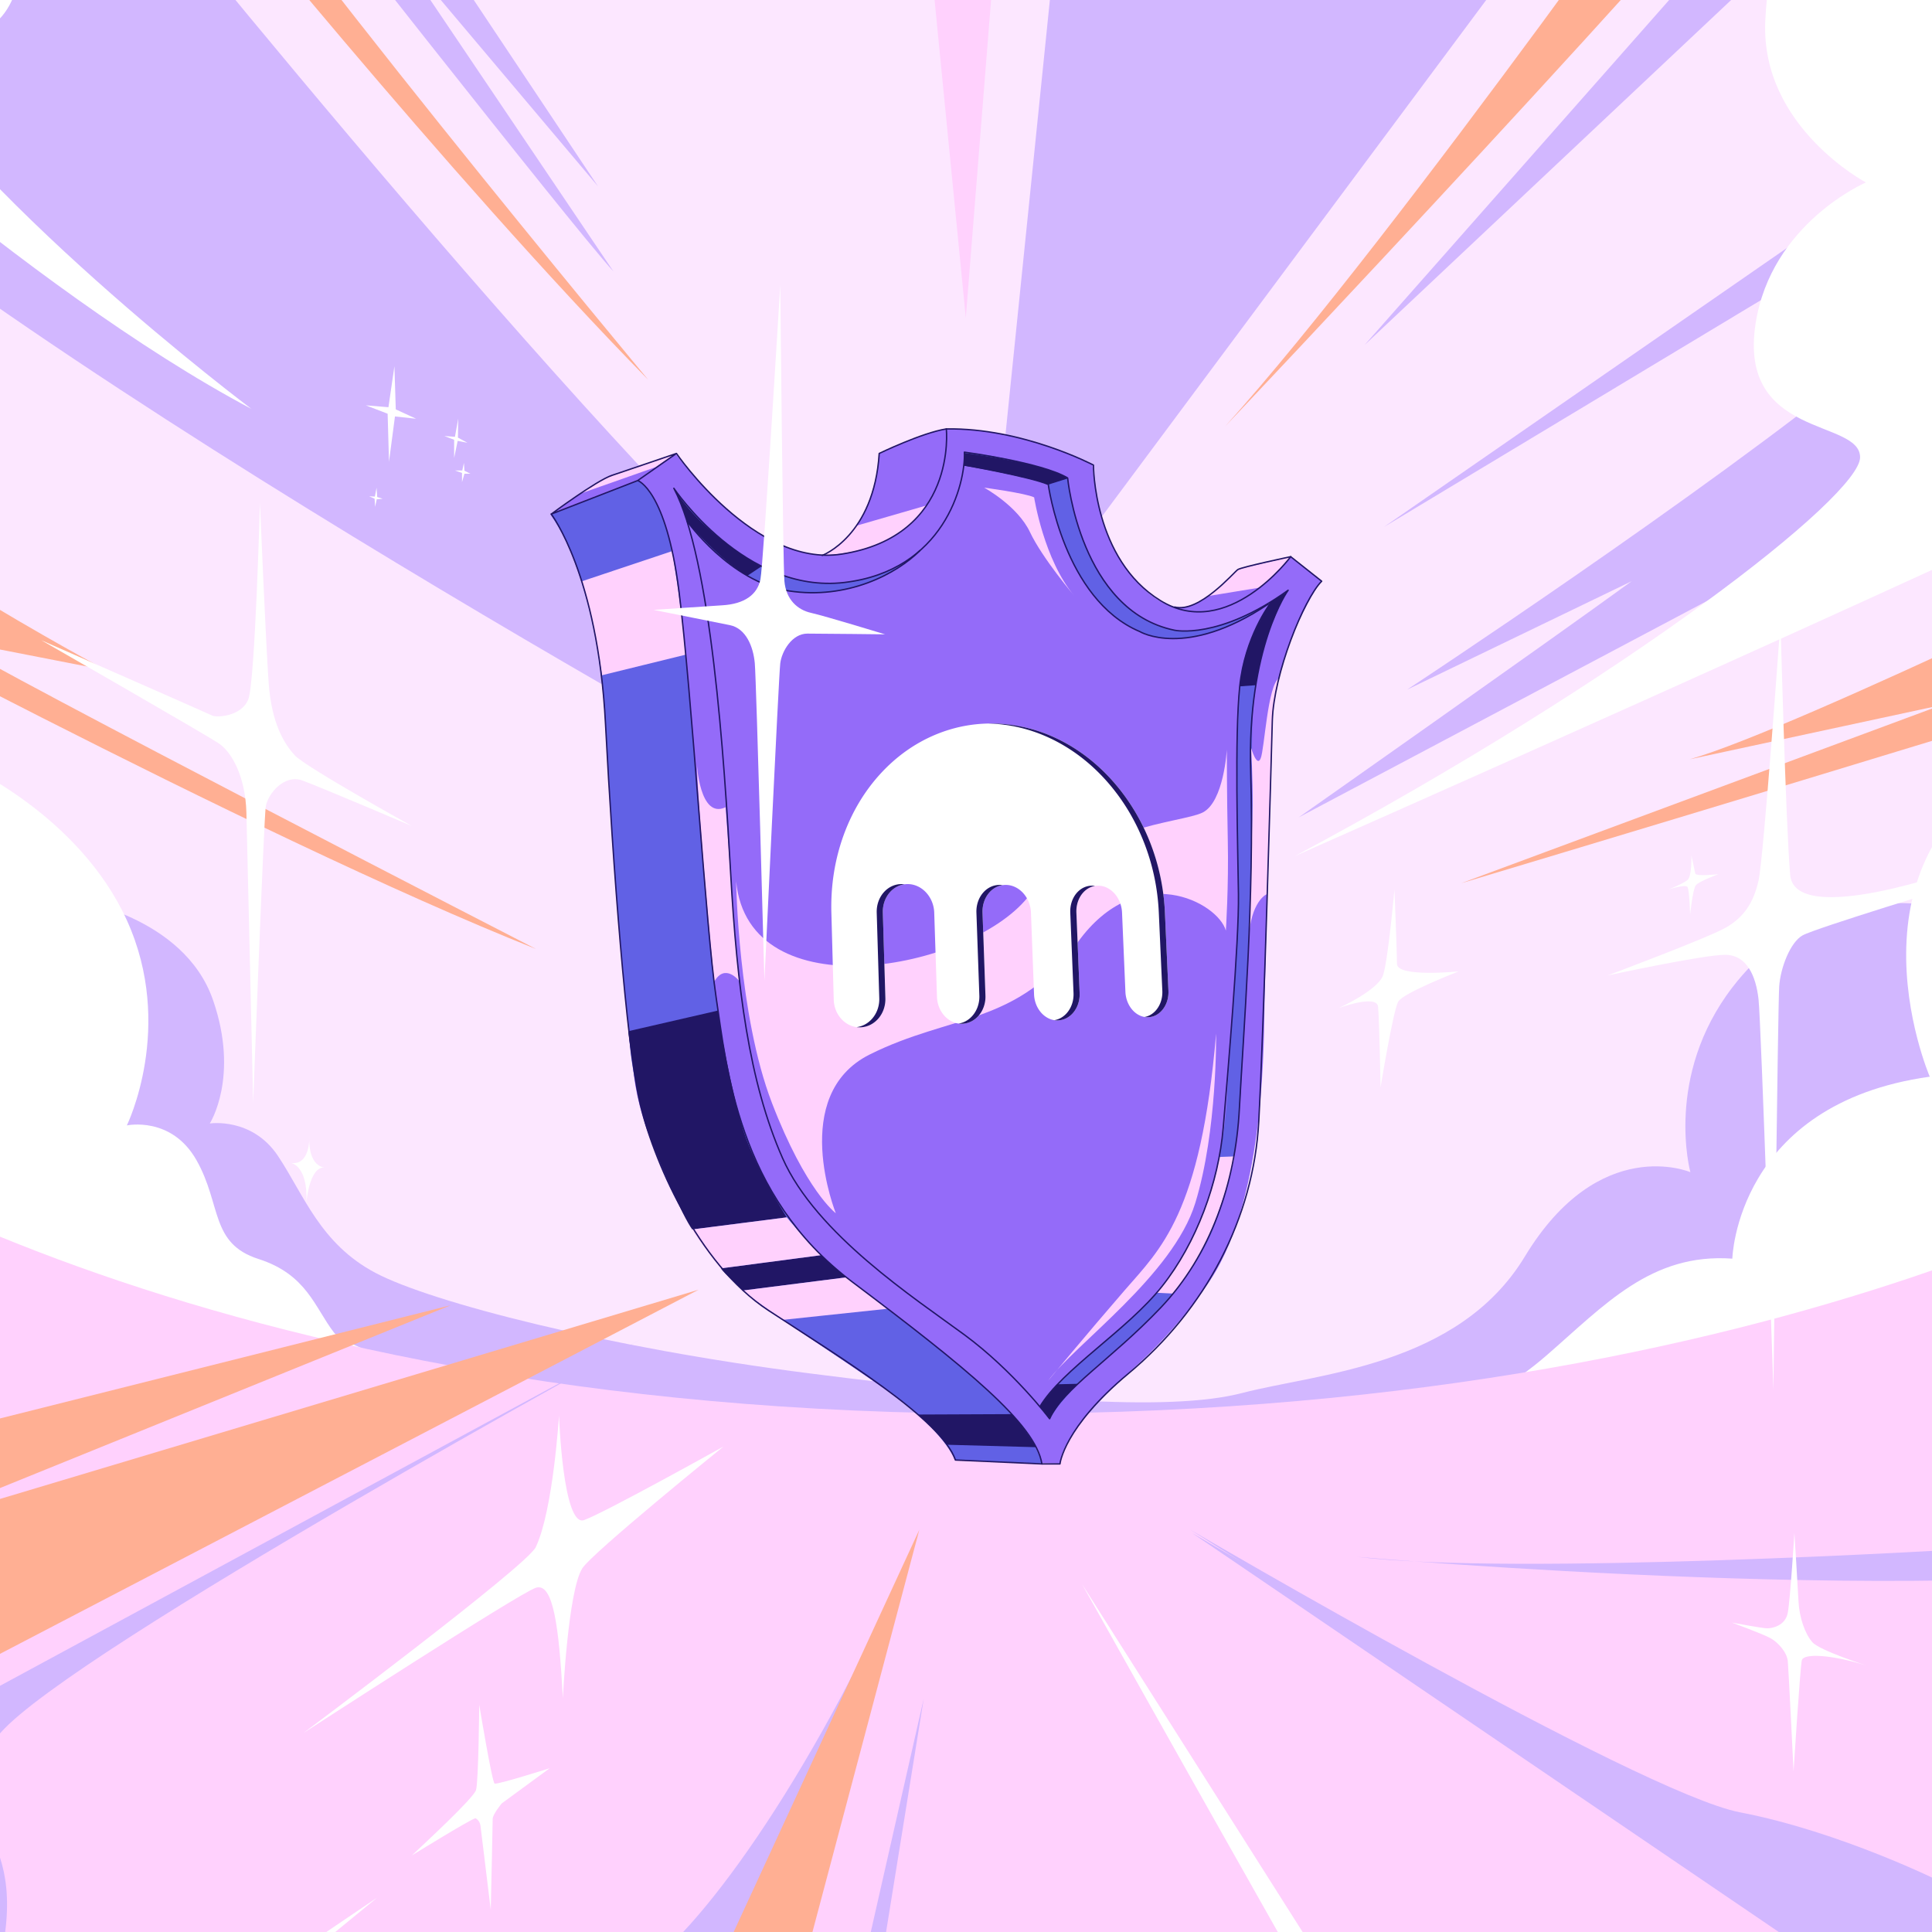 <svg width="2160" height="2160" fill="none" xmlns="http://www.w3.org/2000/svg"><rect width="100%" height="100%" fill="#333333" stroke="none"/><g clip-path="url(#a)"><path d="M2408.56-137.967H-257.719V2549.95H2408.56V-137.967Z" fill="#FCE7FF"/><path d="M101.535-198.56s510.746 640.597 792.09 900.3l125.525 108.21-38.956 34.629-82.24 47.611S-36.975 381.438-335.63 78.454l-99.552-290.002 536.717 12.983v.005ZM1192.29-181.249l-82.24 805.078 51.94 47.611 679.55-913.288-649.25 60.599ZM309.298-168.266s328.955 419.853 376.566 471.793L434.82-68.714 668.552 208.3 408.85-181.254l-99.552 12.983v.005ZM2014.68-168.267l-489.11 554.034 588.66-554.034h-99.55ZM82.078 1005.58s123.422 18.15 156.095 112.53c29.782 86.03-3.631 137.95-3.631 137.95s47.192-7.26 76.231 36.3c29.042 43.56 47.192 98.01 108.903 130.68 61.711 32.67 257.737 83.49 486.437 112.54 228.697 29.04 399.317 43.56 482.807 21.78 83.49-21.78 241.34-29.42 315.82-152.47 83.49-137.94 185.13-94.38 185.13-94.38s-29.51-107.21 47.19-206.92c108.91-141.57 290.41-94.38 304.93-43.56 14.52 50.82-54.45 417.46-54.45 417.46l-461.02 148.84-1052.737 18.15-602.598-152.47-90.08-108.9 100.972-377.53ZM1451.99 913.831S1729 719.056 1824.23 649.799l-251.04 121.193s328.95-216.421 515.07-367.913c186.12-151.492 242.39-199.103 242.39-199.103l-12.98 251.044-865.68 458.805v.006ZM1547.21 589.2l489.11-294.326 17.31-56.27L1547.21 589.2Z" fill="#D2B7FF"/><path d="M2068.78-172.59s-88.73 38.952-95.22 196.94c-4.83 117.489 112.54 179.631 112.54 179.631s-106.04 45.449-123.36 157.983c-19.79 128.628 116.86 106.043 116.86 149.33 0 43.287-259.7 246.715-631.94 445.824 0 0 705.52-311.643 999.85-454.477l-4.33-688.209-374.4 12.983v-.005ZM-277.198 37.334S27.954 323.006 281.16 457.187c0 0-320.301-240.224-428.506-428.507 0 0 201.27 84.402 166.642-127.689C1.112-210.403-114.885-332.74-218.766-328.412c-103.881 4.329-110.372 142.834-110.372 142.834l51.94 222.912ZM-42.133 853.536s129.85 56.27 183.953 175.304c54.103 119.03 0 229.4 0 229.4s49.779-10.82 77.911 38.95c28.132 49.78 15.15 93.06 69.252 110.37 54.103 17.32 62.761 54.11 84.402 82.24 21.641 28.14 324.626 108.21 376.566 121.2 51.941 12.98-515.926-12.6-838.389-254.99l46.3-502.474h.005ZM1603.48 1586.81s60.6-15.15 125.52-71.42c64.92-56.27 116.87-114.7 207.76-108.21 0 0 4.33-173.13 220.75-203.43 0 0-114.7-266.193 134.18-365.745v575.675l-688.21 173.13Z" fill="#fff"/><path d="M-296.677 1225.47s445.823 346.27 1380.757 354.93c934.92 8.66 1406.72-311.64 1406.72-311.64l4.33 1363.43-2822.101-12.98 30.299-1393.74h-.005Z" fill="#FFD1FD"/><path d="M1516.91 1740.55s692.54 60.6 965.23 0l-43.28-177.46s-43.28-12.99-121.2 34.63c-57.33 35.03-129.85 108.21-121.19 134.18 0 0-502.09 30.3-679.55 8.65h-.01Z" fill="#D2B7FF"/><path d="M1066.76 1701.59s69.26 4.33 112.54 4.33c0 0 259.71 99.55 506.42 138.51 246.72 38.95 766.12 69.25 766.12 69.25l-38.95 623.29-2679.267-12.98-129.851-411.2s887.317-147.16 1462.988-411.19v-.01Z" fill="#FFD1FD"/><path d="M1516.91 1770.85s523.74 95.22 921.94 103.88l-4.33-69.25s-601.64 17.31-917.61-34.63ZM-435.181 2082.49s458.806-64.92 969.557-216.42L-495.78 2021.89l60.599 60.6ZM1928.11 2571.6l-458.81-515.08 549.7 510.75-90.89 4.33Z" fill="#FFD1FD"/><path d="m1027.81 1713.9-393.887 857.02-233.732 17.31s-12.983-95.23 77.91-181.79c90.894-86.57 147.163-82.24 147.163-82.24s30.3-82.24 95.223-125.53c64.923-43.28 194.774-220.74 307.313-484.77h.01Z" fill="#D2B7FF"/><path d="M-270.707 636.811s554.034 298.655 870.001 424.179c0 0-597.316-307.31-657.915-346.268l177.463 34.628s-285.673-151.492-432.836-290.001l43.282 177.462h.005Z" fill="#FFAF93"/><path d="M615.795 575.593s53.669-39.489 67.338-44.556l72.906-22.782s56.197 74.428 107.844 96.198c0 0 27.342 16.202 56.197 16.202 0 0 54.175-18.73 63.287-113.411 0 0 51.643-25.315 74.933-27.343 23.29-2.023 92.15 4.556 163.03 39.49 0 0 3.55 57.214 23.8 93.664 20.25 36.455 45.57 60.753 67.84 65.315 22.28 4.561 51.14-19.242 71.39-41.517 0 0 54.18-14.681 57.72-14.175 3.55.506 34.93 26.832 34.93 26.832s-45.79 65.78-53.46 146.368c-4.33 45.45-6.49 181.792-6.49 181.792s-2.23 105.3-3.25 141.76c-1.01 36.45 2.27 216.15-60.59 311.64 0 0-31.64 50.29-88.34 100.92-56.71 50.63-80 88.6-79.49 104.3l-117.97-4.05s-4.05-24.81-59.74-65.82c-55.696-41.01-143.792-97.21-154.933-105.31-11.14-8.1-60.248-53.67-83.034-95.69-22.782-42.03-54.175-106.83-60.754-161.51-6.584-54.68-18.731-187.84-18.731-187.84l-12.152-187.333s-1.516-82.023-17.213-140.243c-15.697-58.226-28.354-90.119-45.062-112.906l-.006.005Z" fill="#946BF9"/><path d="M822.99 985.25s2.162 149.33 40.036 247.8c37.875 98.47 71.42 123.36 71.42 123.36s-53.025-132.02 37.874-177.46c90.89-45.45 165.56-32.47 232.65-125.53 67.09-93.057 156.9-44.36 165.56-12.98 0 0 3.24-49.777 2.16-100.634s-1.08-101.719-1.08-101.719-3.25 58.432-27.06 70.336c-23.81 11.904-129.85 14.066-195.86 95.227-66 81.15-311.639 127.68-325.705-18.4h.005Z" fill="#FFD1FD"/><path d="m615.796 575.593 98.05-39.04s24.912 17.095 37.616 79.624c12.699 62.528 21.007 186.115 21.007 186.115l16.61 204.678s12.213 119.68 19.05 160.23c6.837 40.55 19.541 91.35 41.033 138.73 21.491 47.39 60.082 89.4 78.648 106.99 18.561 17.58 119.68 91.34 133.85 104.53 14.16 13.19 89.88 69.37 103.07 118.71l-97.32-3.91s-10.15-30.78-70.239-73.77c-60.083-42.98-150.455-99.16-171.952-120.65-21.491-21.49-63.994-77.67-84.51-129.45-20.516-51.78-32.73-101.12-36.151-136.29-3.421-35.17-16.61-186.117-16.61-186.117S677.2 811.09 675.734 793.505c-1.465-17.585-9.014-143.696-59.949-217.907l.011-.005ZM754.625 547.895s45.646 62.435 99.686 86.306c54.041 23.87 76.342 20.464 118.84 11.542 0 0 22.823-6.821 39.349-17.311 0 0-28.069 27.023-90.768 33.839-62.699 6.821-112.803-33.839-129.33-51.941-16.528-18.101-23.613-26.233-23.613-26.233s-10.753-29.907-14.164-36.202ZM1078.35 506.444s.52 8.659-.27 13.117c0 0 83.43 16.791 93.66 22.296 0 0 8.13 45.125 24.92 80.801s36.2 59.288 60.86 74.242c24.66 14.953 34.11 15.217 46.17 16.264 12.07 1.048 33.84.526 62.97-10.753 29.11-11.28 40.39-20.465 40.39-20.465l3.15-2.363s-33.84 16.264-45.38 19.675c-11.54 3.411-53.78 17.312-93.13-12.069-39.35-29.381-55.61-69.784-63.48-91.033-7.87-21.249-14.16-53.514-14.69-61.125l-2.89-2.364s-5.28-2.951-15.73-6.295c-23.95-7.667-68.97-19.752-96.54-19.938l-.01.01ZM1439.42 661.342l-20.2 13.705s-28.85 49.778-31.74 79.355c-2.88 29.577-4.33 93.783-4.33 93.783s.73 127.689 1.45 160.155c.72 32.46-12.27 207.76-12.27 207.76s-.72 64.92-22.36 126.96c-21.64 62.04-51.22 102.44-86.57 132.02-35.35 29.57-85.85 72.86-100.27 98.11l10.82 12.98s11.54-24.52 62.04-67.09c50.49-42.56 107.48-97.39 126.96-163.76 19.48-66.36 22.37-85.84 27.42-190.45 5.05-104.6 10.82-230.843 10.1-264.749-.73-33.907-2.17-103.159 2.88-132.736 5.05-29.577 19.48-82.24 36.07-106.043Z" fill="#6161E5"/><path d="m1384.36 636.858 57.72-14.174s-17.79 22.936-33.87 34.288l-57.71 9.458s20.42-14.211 33.86-29.572ZM1035.48 565.206s-25.51 51.77-115.394 55.449c0 0 16.537-5.784 36.873-32.745l78.521-22.704ZM754.511 507.502l-21.284 14.665-84.671 29.799s24.123-15.609 30.743-18.922c6.621-3.313 75.207-25.542 75.207-25.542h.005ZM650.006 650.062l101.456-33.885s9.752 56.925 15.31 115.707l-93.737 23.035s-10.325-71.492-23.034-104.857h.005Z" fill="#FFD1FD"/><path d="M702.432 1152.89s9.531 80.23 22.24 113.6c12.709 33.36 38.127 92.94 49.252 108.03l105.651-13.5s-35.749-56.4-48.458-96.91c-12.709-40.51-27.802-123.13-28.596-134.25l-100.089 23.03ZM805.869 1418.05l111.652-14.71 28.751 24.74-115.666 14.71s-20.728-18.72-24.737-24.74Z" fill="#211665"/><path d="m1292.8 1445.29 18.77.94s25.66-31.61 39.12-62.28c13.46-30.67 27.23-74.8 29.42-91.07l-16.9.62s-11.58 82.94-70.42 151.79h.01ZM830.606 1442.79l115.667-14.71 46.657 35.06-117.442 12.46s-41.352-28.23-44.882-32.81ZM879.575 1361.02s27.657 32.76 37.946 42.33l-111.652 14.71s-27.729-34.44-31.945-43.53l105.651-13.51ZM811.184 902.499s12.24 168.311 15.3 194.321c0 0-15.743-20.71-27.983.71 0 0-16.935-170.01-19.448-243.994 0 0 3.06 62.735 32.131 48.963ZM1442.08 622.678l-57.72 14.18-17.08 14.025 63.85-16.234 10.95-11.971ZM1430.04 758.009s-7.57 37.874-7.57 55.186c0 17.312-5.41 186.121-5.41 186.121s-16.24 5.414-20.56 43.284c0 0 3.6-111.819 3.97-142.479.36-30.661-1.81-64.206-1.81-64.206s6.49 22.724 10.82 11.904c4.33-10.821 7.58-81.157 20.56-89.815v.005Z" fill="#FFD1FD"/><path d="m1058.51 1615.24 100.19 2.74s-15.52-24.88-27.61-36.97l-104.98.45s20.54 17.12 32.4 33.78ZM1162.32 1572.93s5.79-8.27 9.26-12.57c3.47-4.3 11.08-12.74 11.08-12.74l22-.49s-13.73 13.89-18.69 20.34c-4.96 6.45-12.9 19.03-12.9 19.03s-8.76-11.75-10.75-13.57ZM1439.42 661.342l-19.53 12.193s-16.8 28.947-24.29 49.624c-7.5 20.676-9.3 44.195-9.3 44.195l17.57-1.29s6.46-36.187 12.41-53.504c5.94-17.317 18.9-46.868 23.14-51.218ZM1171.74 541.858l21.77-6.822s-7.81-8.008-45.23-16.29c-37.42-8.282-69.93-12.307-69.93-12.307l-.61 14.144s77.28 13.096 94 21.269v.006ZM754.625 547.895s11.357 25.779 14.164 36.202c0 0 38.205 44.304 67.029 59.474l15.17-10.113s-64.794-35.094-96.368-85.563h.005Z" fill="#211665"/><path d="M1359.62 1155.54s1.56 108.72-23.29 189.48c-24.85 80.75-135.12 158.41-164.63 198.79 0 0 45.04-54.36 85.42-100.95s85.42-85.42 102.5-287.32ZM1156.17 556.053s10.87 69.886 45.04 110.269c0 0-35.73-41.936-49.7-71.441-13.98-29.51-51.25-49.695-51.25-49.695s46.59 6.212 55.91 10.872v-.005Z" fill="#FFD1FD"/><path d="M1118.01 809.186a168.318 168.318 0 0 1 36.49 6.239c5.94 1.703 11.76 3.72 17.53 6.068 5.75 2.337 11.42 5 17 7.977a190.249 190.249 0 0 1 15.7 9.386 193.382 193.382 0 0 1 14.8 10.893c4.78 3.87 9.41 7.993 13.88 12.353 4.47 4.35 8.78 8.942 12.93 13.772a225.43 225.43 0 0 1 11.8 14.964c3.72 5.155 7.2 10.465 10.49 15.934 3.28 5.47 6.33 11.089 9.17 16.858a237.508 237.508 0 0 1 7.84 17.745c2.48 6.27 4.68 12.632 6.62 19.066a238.302 238.302 0 0 1 5 19.526c1.4 6.584 2.53 13.235 3.38 19.953.86 6.72 1.44 13.5 1.75 20.34l3.93 87.39c.18 3.96-.31 7.76-1.36 11.24-1.05 3.48-2.65 6.64-4.69 9.32-2.03 2.69-4.51 4.89-7.3 6.46-2.8 1.56-5.92 2.49-9.23 2.6-3.31.12-6.53-.58-9.49-1.96-2.96-1.37-5.67-3.42-7.99-5.99-2.31-2.56-4.23-5.65-5.62-9.1a34.199 34.199 0 0 1-2.41-11.29l-3.78-88.65c-.18-4.12-1.05-8.05-2.47-11.63-1.43-3.58-3.41-6.81-5.8-9.529-2.4-2.72-5.21-4.933-8.3-6.476-3.09-1.543-6.46-2.41-9.97-2.441-3.52-.031-6.84.784-9.85 2.286-3.01 1.507-5.69 3.7-7.92 6.419-2.22 2.721-3.99 5.981-5.15 9.601-1.17 3.61-1.74 7.6-1.57 11.79l3.63 89.98c.16 4.08-.38 8-1.52 11.58-1.14 3.58-2.85 6.84-5.03 9.6-2.17 2.77-4.82 5.05-7.79 6.66a21.92 21.92 0 0 1-9.8 2.69c-3.51.13-6.91-.59-10.04-2.01-3.12-1.41-5.98-3.52-8.42-6.16-2.44-2.65-4.45-5.83-5.9-9.39a34.23 34.23 0 0 1-2.47-11.63l-3.46-91.3c-.16-4.25-1.06-8.29-2.55-11.98-1.49-3.68-3.58-7.01-6.11-9.813-2.53-2.802-5.51-5.082-8.79-6.672-3.27-1.589-6.86-2.487-10.58-2.518-3.73-.031-7.26.81-10.45 2.353-3.19 1.543-6.05 3.808-8.41 6.61-2.38 2.81-4.27 6.16-5.52 9.89-1.25 3.72-1.88 7.83-1.73 12.15l3.27 92.72c.15 4.21-.46 8.24-1.69 11.94-1.23 3.69-3.08 7.06-5.41 9.91-2.33 2.84-5.15 5.2-8.33 6.86-3.17 1.67-6.7 2.66-10.43 2.79-3.74.13-7.35-.61-10.66-2.06-3.31-1.46-6.34-3.63-8.91-6.35-2.58-2.73-4.7-6-6.21-9.67a34.364 34.364 0 0 1-2.56-11.99l-3.07-94.14c-.14-4.37-1.07-8.55-2.63-12.34a34.09 34.09 0 0 0-6.41-10.123c-2.66-2.889-5.8-5.242-9.27-6.878-3.46-1.636-7.25-2.564-11.2-2.595-3.96-.031-7.72.83-11.12 2.425-3.4 1.594-6.453 3.927-8.992 6.816-2.539 2.885-4.572 6.355-5.929 10.195-1.362 3.85-2.054 8.09-1.92 12.53l2.854 95.65c.129 4.33-.547 8.5-1.878 12.31-1.332 3.82-3.329 7.29-5.831 10.23-2.508 2.95-5.532 5.38-8.927 7.1a26.683 26.683 0 0 1-11.151 2.89c-3.983.14-7.812-.62-11.326-2.12-3.514-1.49-6.723-3.73-9.443-6.54-2.719-2.81-4.958-6.19-6.543-9.97a34.454 34.454 0 0 1-2.641-12.38l-2.632-97.15c-.206-7.6-.067-15.13.413-22.585.48-7.446 1.3-14.814 2.456-22.085a230.893 230.893 0 0 1 4.468-21.476 226.89 226.89 0 0 1 6.45-20.763 218.43 218.43 0 0 1 7.993-19.082 206.722 206.722 0 0 1 9.582-17.838 199.712 199.712 0 0 1 11.11-16.533 194.522 194.522 0 0 1 12.57-15.16 185.483 185.483 0 0 1 13.792-13.555 177.655 177.655 0 0 1 14.775-11.744c5.09-3.617 10.3-6.909 15.68-9.907a167.754 167.754 0 0 1 16.51-8.06 162.507 162.507 0 0 1 17.71-6.301 160.644 160.644 0 0 1 18.06-4.159 158.64 158.64 0 0 1 18.36-2.033c6.17-.325 12.35-.304 18.58.067h.01Z" fill="#fff"/><path d="M1129.64 811.307a168.318 168.318 0 0 0-24.95-2.381c4.42-.092 8.86-.005 13.32.26a168.78 168.78 0 0 1 18.47 2.121 169.27 169.27 0 0 1 18.02 4.118 172.81 172.81 0 0 1 17.53 6.068c5.77 2.348 11.42 5 17 7.977a188.601 188.601 0 0 1 15.7 9.386 195.533 195.533 0 0 1 14.81 10.893c4.78 3.88 9.4 7.993 13.88 12.353a214.29 214.29 0 0 1 12.92 13.772c4.15 4.82 8.08 9.809 11.8 14.964 3.71 5.15 7.21 10.465 10.49 15.934 3.28 5.47 6.33 11.089 9.17 16.858a237.59 237.59 0 0 1 7.85 17.745c2.47 6.27 4.68 12.632 6.62 19.066a242.43 242.43 0 0 1 5 19.526 250.618 250.618 0 0 1 3.38 19.953c.85 6.72 1.44 13.5 1.74 20.34l3.93 87.39c.18 3.96-.31 7.76-1.36 11.24-1.05 3.48-2.65 6.64-4.69 9.32-2.03 2.69-4.51 4.89-7.3 6.46-2.79 1.56-5.92 2.49-9.23 2.6-1.39.05-2.77-.04-4.12-.27 2.31-.4 4.5-1.2 6.52-2.33 2.79-1.57 5.27-3.77 7.3-6.46 2.04-2.68 3.64-5.84 4.69-9.32 1.05-3.48 1.54-7.28 1.36-11.24l-3.93-87.39c-.31-6.84-.89-13.62-1.75-20.34a241.873 241.873 0 0 0-3.38-19.953 238.302 238.302 0 0 0-5-19.526 240.883 240.883 0 0 0-6.62-19.066c-2.39-6.058-5-11.976-7.84-17.745a231.988 231.988 0 0 0-9.17-16.858 230.633 230.633 0 0 0-10.49-15.934 225.43 225.43 0 0 0-11.8-14.964 211.65 211.65 0 0 0-12.93-13.772c-4.47-4.36-9.09-8.473-13.88-12.353-4.78-3.88-9.71-7.508-14.8-10.893a190.249 190.249 0 0 0-15.7-9.386 180.918 180.918 0 0 0-17-7.977 172.81 172.81 0 0 0-17.53-6.068 168.89 168.89 0 0 0-18.03-4.118Z" fill="#211665"/><path d="M1224.32 990.473a21.945 21.945 0 0 0-3.24-.269c-3.5-.031-6.84.784-9.85 2.286s-5.69 3.7-7.92 6.419c-2.22 2.721-3.99 5.981-5.15 9.601-1.17 3.61-1.74 7.6-1.57 11.79l3.63 89.98c.16 4.08-.39 8-1.52 11.58-1.14 3.58-2.85 6.84-5.03 9.6-2.17 2.77-4.82 5.05-7.79 6.66-2.21 1.2-4.62 2.04-7.15 2.44 1.37.22 2.77.3 4.19.25 3.51-.12 6.82-1.07 9.79-2.69 2.98-1.61 5.62-3.89 7.8-6.66 2.17-2.76 3.89-6.02 5.02-9.6 1.14-3.58 1.68-7.5 1.52-11.58l-3.62-89.98c-.17-4.19.39-8.18 1.56-11.79 1.17-3.62 2.93-6.88 5.15-9.601 2.23-2.719 4.91-4.917 7.92-6.419a21.603 21.603 0 0 1 6.26-2.017ZM1120.99 989.583a24.133 24.133 0 0 0-3.23-.246c-3.73-.031-7.26.81-10.45 2.353-3.19 1.543-6.05 3.808-8.41 6.61-2.38 2.81-4.27 6.16-5.52 9.89-1.25 3.72-1.88 7.83-1.73 12.15l3.27 92.72c.15 4.21-.46 8.24-1.69 11.94-1.23 3.69-3.08 7.06-5.41 9.91-2.34 2.85-5.15 5.2-8.33 6.86a23.983 23.983 0 0 1-7.85 2.56 24.049 24.049 0 0 0 14.69-2.56c3.17-1.66 5.99-4.01 8.32-6.86 2.34-2.85 4.18-6.22 5.41-9.91a33.97 33.97 0 0 0 1.69-11.94l-3.27-92.72c-.15-4.32.48-8.43 1.73-12.15 1.25-3.73 3.14-7.08 5.52-9.89 2.37-2.802 5.22-5.067 8.41-6.61a23.459 23.459 0 0 1 6.85-2.107ZM1011.36 988.638c-1.06-.14-2.13-.216-3.21-.224-3.96-.031-7.72.83-11.118 2.425-3.401 1.594-6.455 3.927-8.994 6.816-2.539 2.885-4.572 6.355-5.934 10.195-1.362 3.85-2.054 8.09-1.92 12.53l2.854 95.65c.129 4.33-.547 8.5-1.878 12.31-1.332 3.82-3.328 7.29-5.831 10.23-2.503 2.94-5.532 5.38-8.927 7.1a26.499 26.499 0 0 1-8.66 2.68c1.421.19 2.87.26 4.341.21a26.691 26.691 0 0 0 11.151-2.89c3.395-1.72 6.424-4.16 8.926-7.1 2.503-2.94 4.5-6.41 5.831-10.23a34.22 34.22 0 0 0 1.878-12.31l-2.853-95.65c-.134-4.44.557-8.68 1.92-12.53 1.362-3.84 3.395-7.31 5.934-10.195 2.538-2.889 5.59-5.222 8.99-6.816 2.35-1.1 4.86-1.851 7.5-2.201Z" fill="#211665"/><path d="M756.261 506.96s87.514 127.653 184.677 112.54c129.852-20.202 117.052-139.95 117.052-139.95 85.13-1.445 164.48 40.398 164.48 40.398s-.19 105.326 74.84 151.492c75.02 46.172 145.72-49.056 145.72-49.056l34.63 27.415c-20.2 20.201-53.75 103.881-55.19 155.821-1.44 51.941-9.37 339.78-15.15 447.99-5.77 108.21-59.22 209.92-145.78 282.06-72.56 60.46-76.47 101-76.47 101h-20.2c-7.21-44.73-83.86-107-212.266-203.67-128.406-96.66-140.393-241.21-151.936-317.68-11.543-76.46-27.09-339.999-41.517-453.978-14.427-113.979-46.172-124.082-46.172-124.082l-96.667 37.513s50.496-37.513 67.813-43.282c17.311-5.769 72.141-24.526 72.141-24.526l-.005-.005ZM712.974 537.259l43.287-30.299" stroke="#211665" stroke-width="1.548" stroke-linecap="round" stroke-linejoin="round"/><path d="M616.312 574.773s51.941 67.813 60.599 233.732c8.499 162.839 23.38 356.365 37.807 421.295 14.428 64.92 64.924 183.23 144.279 235.17 79.356 51.95 193.333 121.2 209.203 167.37l96.67 4.33M919.296 620.944s57.901-21.641 63.675-113.979c0 0 47.609-23.085 75.029-27.415M1443.03 622.384s-54.83 11.543-59.15 14.427c-4.33 2.885-43.29 49.056-70.7 41.843" stroke="#211665" stroke-width="1.548" stroke-linecap="round" stroke-linejoin="round"/><path d="M1440.14 659.897s-46.17 63.483-41.84 203.433c4.33 139.95-8.36 294.33-12.69 376.57-4.33 82.24-31.74 163.03-88.01 222.18-55 57.83-109.65 90.9-124.08 124.09 0 0-40.4-53.39-95.22-93.79-54.83-40.39-165.923-112.54-203.436-197.66-37.513-85.12-50.795-190.45-58.008-318.856-7.214-128.407-21.641-350.596-63.484-429.951 0 0 79.356 118.308 190.45 105.326 111.098-12.983 135.808-109.65 134.368-145.724 0 0 86.57 11.543 115.43 28.855 0 0 14.23 148.608 119.56 170.249 0 0 49.48 11.047 126.97-44.727l-.01.005Z" stroke="#211665" stroke-width="1.548" stroke-linecap="round" stroke-linejoin="round"/><path d="M1078.19 519.948s73.58 12.983 93.79 21.641c0 0 17.12 128.407 102.24 164.48 0 0 51.33 31.125 143.35-30.464M768.207 582.693s47.931 67.828 113.577 77.927c65.645 10.098 120.676-19.046 146.646-45.016M1419.94 675.047s-28.13 36.791-33.9 92.338-2.16 178.185-1.45 232.287c.73 54.098-11.96 200.548-17.01 261.148-5.06 60.6-29.58 128.41-68.54 177.46-38.95 49.06-111.09 92.34-136.34 134.18" stroke="#211665" stroke-width="1.548" stroke-linecap="round" stroke-linejoin="round"/><path d="M872.355 318.429s-18.767 312.242-22.183 329.301c-3.41 17.064-17.884 27.539-42.657 29.004-12.044.712-76.781 5.119-76.781 5.119s74.743 14.897 85.31 17.064c17.895 3.669 26.12 23.808 27.828 42.575 1.708 18.767 10.759 355.108 10.759 355.108s16.011-341.377 17.714-355.031c1.708-13.648 13.23-33.194 30.294-33.194s86.915.826 86.915.826-67.42-20.594-82.776-24.005c-15.357-3.41-28.091-15.118-29.799-35.593-1.708-20.475-4.634-331.184-4.634-331.184l.01.01Z" fill="#fff"/><path d="M1027.81 1710.25 807.061 2541.3l-168.809 12.99 389.558-844.04ZM1633.78 987.412s735.82-220.744 848.36-259.702l-12.98-138.51s-458.81 225.074-580.01 259.703l281.35-60.599-536.72 199.103v.005ZM-339.959 2026.22l1121.05-584.33-895.976 268.36 618.956-251.04-878.658 220.74 34.628 346.27ZM214.074-159.608S499.747 195.317 724.821 424.72c0 0-432.836-519.405-558.358-718.508l47.611 134.18ZM1369.75 476.666s541.04-571.345 670.89-740.154h-108.21s-367.91 523.734-562.68 740.149v.005Z" fill="#FFAF93"/><path d="M1330.79 1710.25s822.39 523.73 1259.56 731.5l4.33-225.08s-251.05-134.18-333.29-138.51c-82.24-4.33-90.89 25.97-90.89 25.97s-112.54-56.27-225.07-77.91c-112.54-21.64-614.63-315.97-614.63-315.97h-.01Z" fill="#D2B7FF"/><path d="M1209.6 1770.85s428.5 766.12 480.44 839.7h51.94l-532.38-839.7ZM624.964 1582.57s-6.491 106.04-25.97 147.16c-9.979 21.06-259.702 207.76-259.702 207.76s240.223-155.82 259.702-162.31c19.479-6.49 25.97 43.28 30.3 123.36 0 0 5.707-119.51 21.641-145 10.82-17.32 157.983-136.35 157.983-136.35s-132.013 73.59-155.821 82.24c-23.808 8.66-28.133-116.86-28.133-116.86Z" fill="#fff"/><path d="M535.78 1905.91s-.717 86.02-3.586 95.34c-2.869 9.32-57.343 59.49-71.683 73.11 0 0 63.793-39.42 70.966-41.57 0 0 5.015 2.15 5.732 8.6.718 6.45 11.471 93.9 11.471 93.9s2.152-96.77 2.152-101.79c0-5.01 10.036-17.2 10.036-17.2l53.762-39.42s-58.778 18.63-61.647 17.2c-2.869-1.43-17.203-88.17-17.203-88.17ZM421.836 2121.44l-601.645 493.44-134.18 4.33 735.825-497.77Z" fill="#fff"/><path d="m1029.78-153.457 50 508.744 41.16-517.568-91.16 8.824Z" fill="#FFD1FD"/><path d="m-358.235 2078.55 1076.302-582.26s-635.195 347-717.538 441.1c-82.338 94.11 20.583 82.34 5.882 217.62-14.7 135.27-164.681 173.5-164.681 173.5s-47.054 199.97-247.019 258.78l47.054-508.74ZM1332.68 1713.9 2656 2613.76l-73.51-173.51-1249.81-726.35ZM888.63 2534.36l144.09-635.2-102.923 638.14-41.167-2.94Z" fill="#D2B7FF"/><path d="M290.619 562.083s-5.413 200.187-12.983 219.666c-7.574 19.479-35.707 20.557-40.036 18.395-4.329-2.162-191.529-84.402-191.529-84.402S231.11 821.785 245.175 831.527c14.066 9.742 29.216 36.791 30.299 76.827 1.084 40.037 7.575 324.626 7.575 324.626s11.904-317.056 14.066-331.122c2.162-14.066 20.558-36.791 41.12-29.216 20.558 7.575 122.277 50.857 122.277 50.857s-119.031-66.007-130.935-78.994c-11.904-12.983-25.97-35.708-29.216-81.157-3.246-45.449-9.737-201.27-9.737-201.27l-.005.005ZM345.784 1269.84s1.884 33.07-20.289 30.41c0 0 18.767 2.85 17.059 43.41 0 0 3.602-40.18 20.47-38.29 0 0-18.767-.19-17.24-35.53ZM440.959 409.452l-6.677 45.826-25.268-2.105 24.37 9.375 1.507 53.731 6.677-50.681 23.69 2.575-22.782-10.47-1.517-48.251ZM512.281 468.023l-3.637 20.336-11.837-.908 10.923 4.246v20.336l3.948-19.123 10.923 2.126-10.619-5.769.299-21.244ZM518.659 517.492l-1.821 8.499h-8.194l7.889 2.735v10.314l2.73-9.406h6.677l-6.677-3.339-.604-8.803ZM420.99 545.289l-1.893 9.918-6.363-.382 6.074 2.729.562 9.103 1.863-8.494 6.61-.521-6.13-1.986-.723-10.367ZM1558.99 994.487s-7.05 78.863-12.68 95.763c-5.63 16.9-49.29 36.62-49.29 36.62s42.25-15.49 43.66-1.41c1.41 14.08 2.82 90.13 2.82 90.13s14.08-85.91 19.71-95.76c5.64-9.86 67.6-33.8 67.6-33.8s-69.01 7.04-69.01-8.45c0-15.5-2.81-83.093-2.81-83.093ZM1891.02 956.391s.72 23.085-4.33 27.415c-5.06 4.329-21.65 10.82-21.65 10.82s19.48-6.491 21.65-2.884c2.16 3.607 2.88 31.018 2.88 31.018s2.88-28.851 6.49-33.18c3.61-4.33 25.25-12.266 25.25-12.266s-25.25 2.885-25.97-.722c-.72-3.607-4.33-20.201-4.33-20.201h.01Z" fill="#fff"/><path d="M1990.6 695.248s-18.76 264.032-24.53 289.279c-5.77 25.253-16.59 41.123-36.79 52.663s-132.01 53.39-132.01 53.39 106.76-23.09 131.29-23.09c24.53 0 34.63 23.81 37.51 49.78 2.89 25.97 16.6 436.44 16.6 436.44s5.05-429.95 6.49-450.87c1.45-20.92 12.27-49.06 25.97-56.99 13.71-7.94 177.46-57.711 177.46-57.711l-1.44-16.594s-184.68 66.365-189.73 6.491c-5.05-59.876-10.82-282.788-10.82-282.788ZM2006.14 1713.9s-4.6 74.44-7.36 89.14c-2.75 14.7-17.46 17.46-22.97 17.46-5.51 0-39.52-6.44-39.52-6.44s34.93 12.87 43.2 17.47c8.27 4.59 18.38 15.62 19.3 25.73.92 10.11 6.43 123.14 6.43 123.14s7.36-115.79 9.19-124.06c1.84-8.27 33.08-6.43 71.68 5.52 0 0-51.46-16.55-59.73-25.74-8.27-9.19-14.7-27.57-15.62-45.95-.92-18.38-4.59-76.27-4.59-76.27h-.01Z" fill="#fff"/></g><defs><clipPath id="a"><path fill="#fff" d="M0 0h2160v2160H0z"/></clipPath></defs></svg>